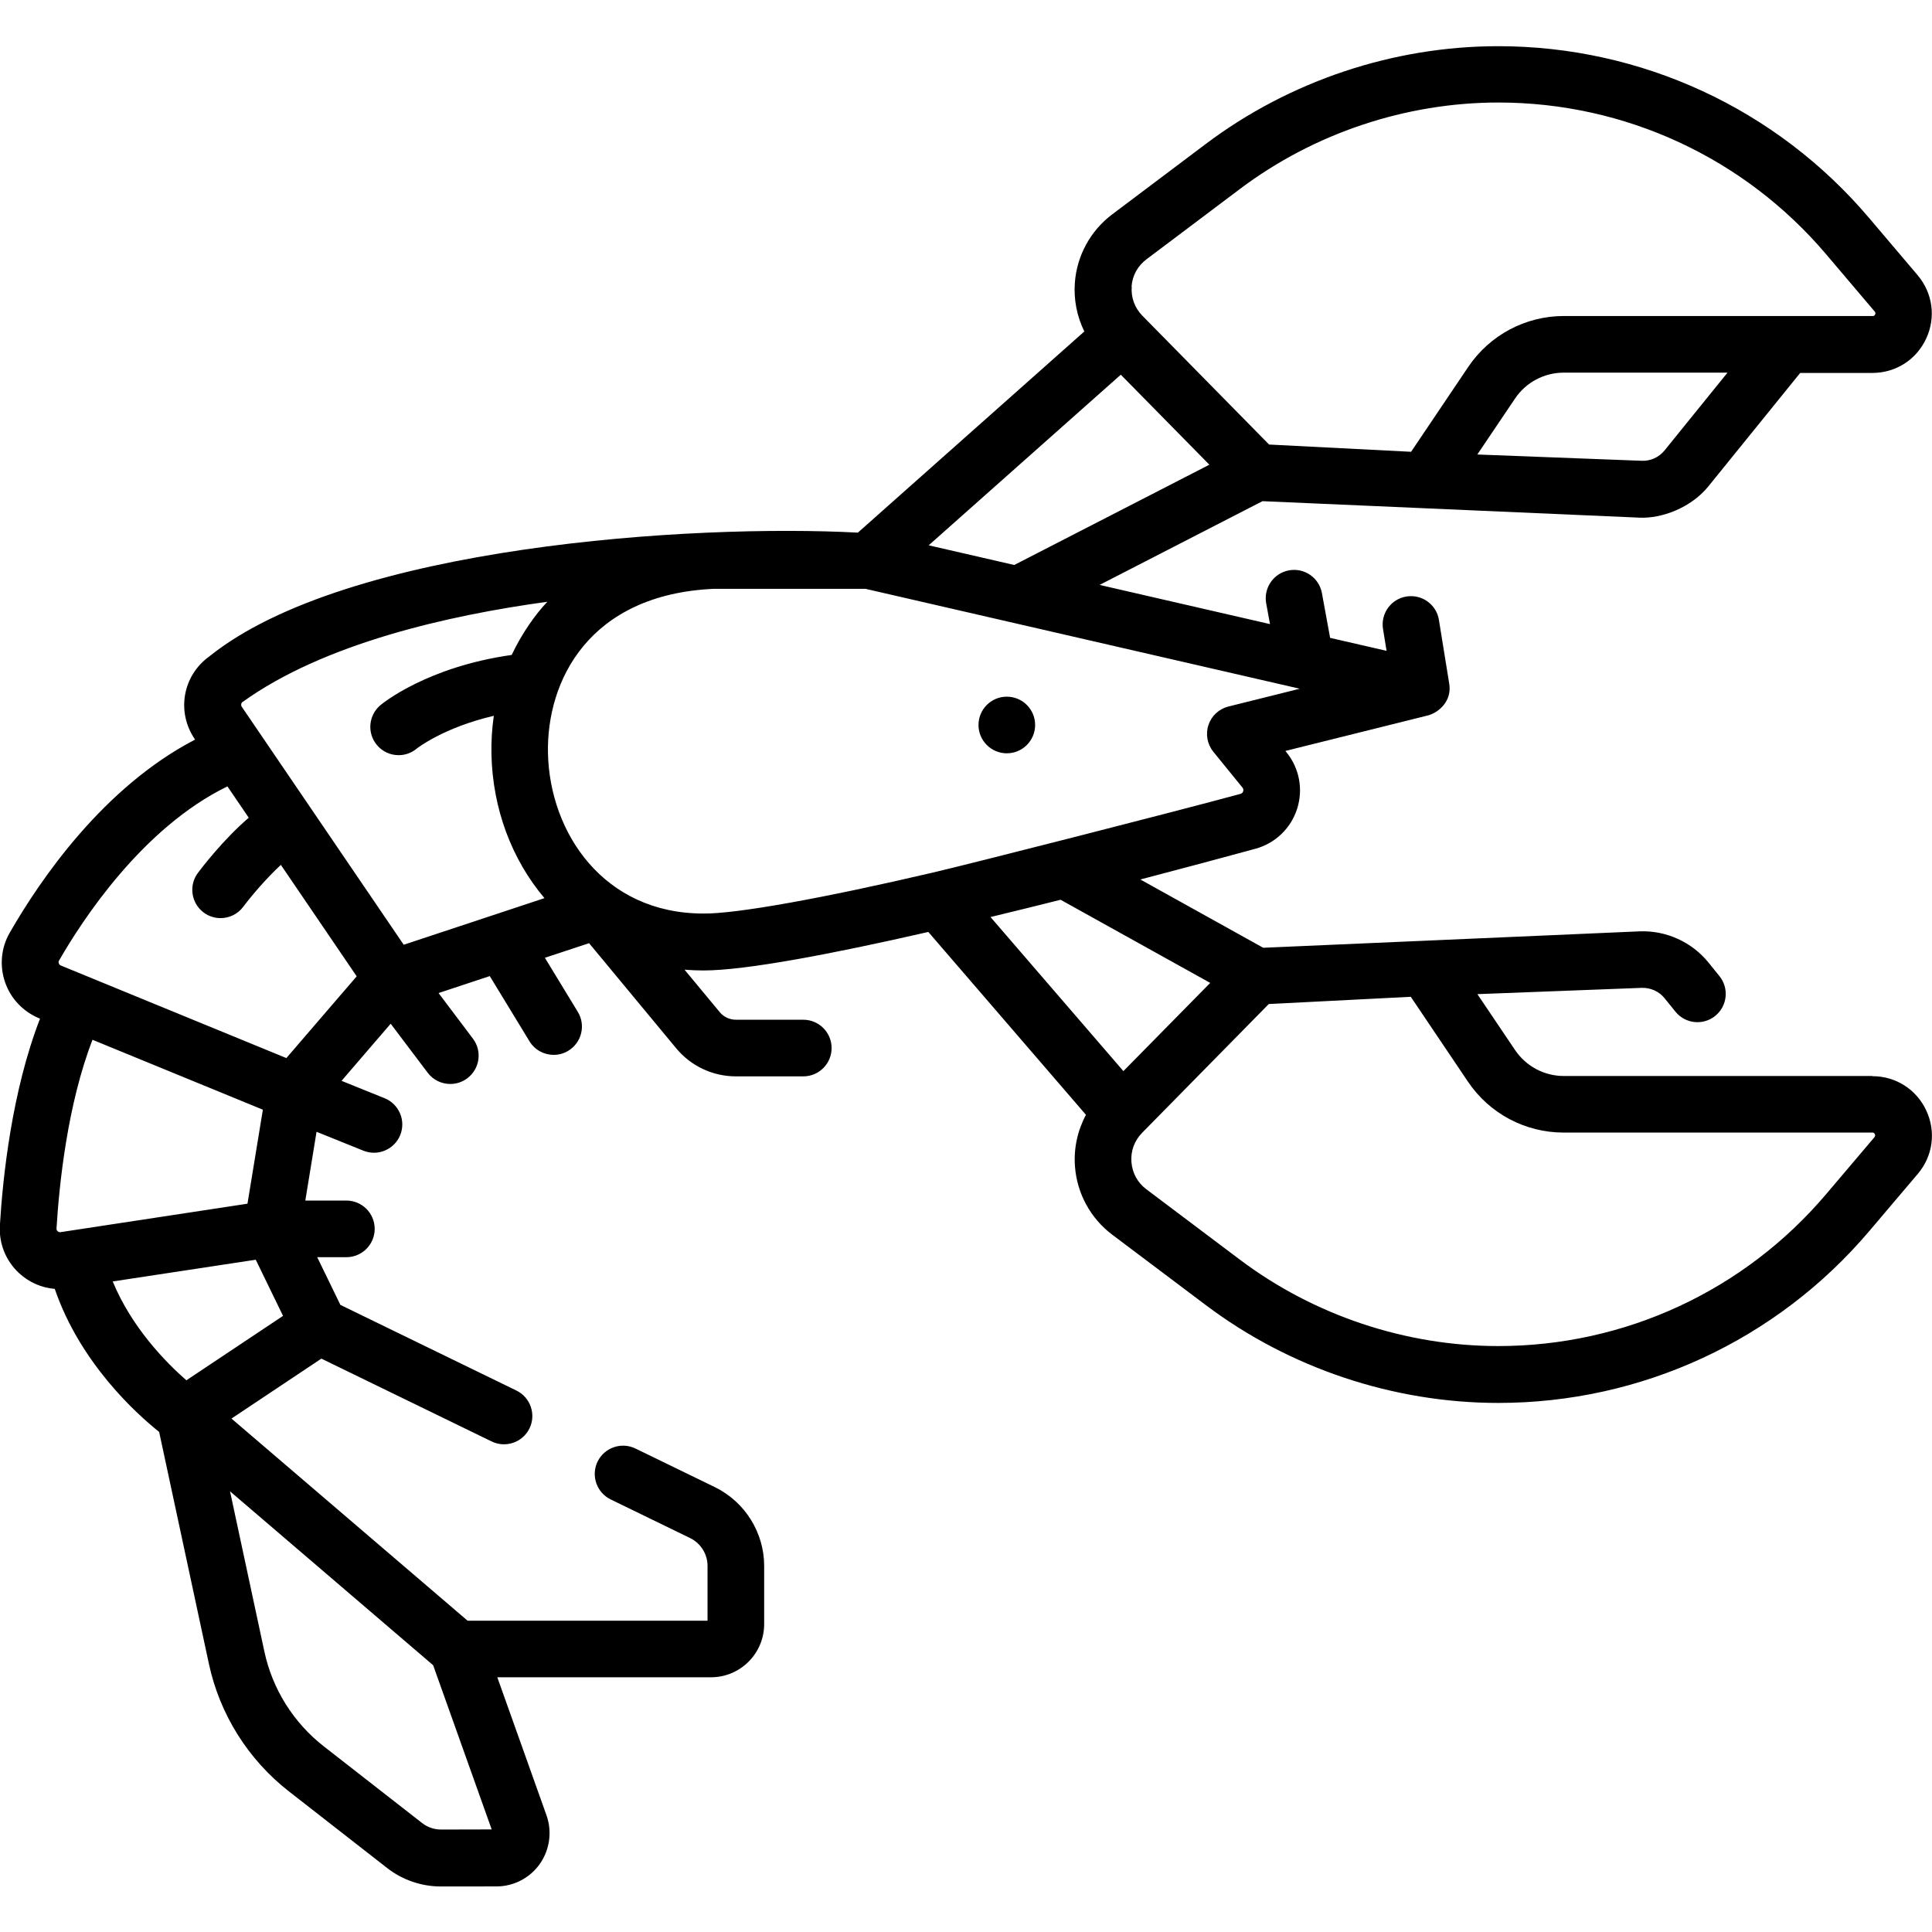 <svg fill="none" height="32" viewBox="0 0 32 32" width="32" xmlns="http://www.w3.org/2000/svg" xmlns:xlink="http://www.w3.org/1999/xlink"><clipPath id="a"><path d="m0 0h32v32h-32z"/></clipPath><g clip-path="url(#a)" fill="#000"><path d="m31.015 17.822h-5.113c-.324 0-.626-.161-.807-.429l-.625-.927 2.724-.104c.144-.004.285.058.376.171l.181.224c.163.201.458.232.659.069.201-.163.232-.458.069-.659l-.181-.224c-.276-.341-.702-.534-1.14-.517l-6.235.272-2.035-1.131c.742-.194 1.404-.372 1.906-.509.328-.09.586-.337.69-.66.104-.324.038-.675-.177-.939l-.017-.021 2.364-.589c.178-.049.4-.239.349-.53l-.17-1.051c-.041-.256-.282-.429-.538-.388-.256.041-.429.282-.388.538l.059.362-.935-.215-.136-.742c-.047-.255-.291-.423-.546-.376-.255.047-.423.291-.377.546l.063.344-2.822-.649 2.698-1.387 6.244.273c.362.017.848-.159 1.14-.517l1.522-1.88h1.195c.387 0 .729-.218.892-.57.163-.351.108-.753-.142-1.049l-.805-.949c-1.533-1.808-3.772-2.844-6.142-2.844-1.736 0-3.456.575-4.843 1.619l-1.551 1.167c-.359.27-.585.683-.618 1.132-.021.281.035.559.157.807l-3.751 3.332c-2.73-.145-8.458.215-10.742 2.05-.442.318-.548.919-.241 1.37l.005.008c-1.512.785-2.556 2.304-3.07 3.199-.143.248-.171.546-.078.817.093.272.299.49.565.6l.015.006c-.466 1.2-.617 2.626-.665 3.424-.018.301.099.591.322.795.164.15.37.239.587.257.421 1.23 1.358 2.073 1.729 2.369l.824 3.841c.179.836.65 1.586 1.324 2.112l1.628 1.27c.253.198.569.306.891.306h.002l.918-.001c.286-0.0.555-.14.719-.374s.205-.534.11-.803l-.815-2.287h3.539c.486 0 .881-.395.881-.881v-.965c0-.55-.32-1.061-.814-1.302l-1.318-.641c-.233-.113-.513-.016-.627.216-.113.233-.016.513.216.627l1.318.641c.174.085.287.265.287.459v.909h-3.974l-3.911-3.348 1.489-.993 2.82 1.372c.233.113.513.016.627-.216.113-.233.016-.513-.216-.627l-2.916-1.419-.384-.79h.483c.259 0 .469-.21.469-.469 0-.259-.21-.469-.469-.469h-.68l.186-1.139.776.313c.058.023.117.034.175.034.185 0 .361-.111.435-.293.097-.24-.019-.513-.259-.61l-.713-.288.814-.946.613.812c.092.122.232.186.375.186.098 0 .197-.031.282-.095.207-.156.248-.45.092-.656l-.569-.755.848-.281.658 1.08c.088.145.243.225.401.225.083 0 .167-.022.243-.069.221-.135.291-.423.156-.644l-.545-.895.732-.242 1.442 1.74c.245.296.607.466.991.466h1.115c.259 0 .469-.21.469-.469 0-.259-.21-.469-.469-.469h-1.115c-.104 0-.203-.046-.269-.126l-.583-.703c.102.008.206.013.311.013.706 0 2.148-.277 3.727-.638l2.611 3.029c-.139.259-.205.555-.182.855.033.449.259.861.618 1.131l1.551 1.167c1.387 1.044 3.107 1.619 4.843 1.619 2.37 0 4.609-1.037 6.142-2.844l.805-.949c.251-.295.305-.697.142-1.049-.163-.351-.505-.57-.892-.57zm-14.216-8.464-1.417-.326 3.182-2.826 1.467 1.491zm10.77-1.896c-.091.112-.231.176-.376.17l-2.724-.104.625-.927c.181-.269.483-.429.807-.429h2.712zm-8.827-2.715c.013-.182.101-.342.247-.452l1.551-1.167c1.226-.922 2.745-1.43 4.279-1.43 2.094 0 4.072.916 5.427 2.513l.805.949c.007.008.019.022.007.048s-.03.026-.041.026h-5.113c-.637 0-1.229.315-1.585.843l-.947 1.406-2.352-.12-2.098-2.133c-.128-.13-.191-.302-.177-.484zm-14.724 6.88c1.342-.965 3.389-1.433 5.048-1.66-.199.209-.421.522-.591.881-1.398.197-2.139.802-2.172.83-.199.166-.227.462-.061.661.093.112.226.169.361.169.105 0 .211-.035.298-.108.005-.004.441-.349 1.278-.544-.03.209-.044.424-.039.641.02.891.331 1.732.878 2.379l-2.331.772-2.682-3.941c-.018-.027-.012-.063.013-.082zm-3.04 4.283c.381-.664 1.379-2.199 2.789-2.885l.353.519c-.426.365-.791.845-.842.914-.155.207-.112.501.095.656.084.063.183.093.28.093.143 0 .284-.065.376-.188.141-.188.386-.475.623-.694l1.256 1.846-1.165 1.354-3.735-1.533c-.017-.007-.028-.019-.034-.036-.006-.016-.004-.032.004-.047zm3.376 2.47-.255 1.557-3.094.471c-.019.003-.036-.002-.05-.015-.014-.012-.02-.028-.019-.046.045-.738.181-2.051.596-3.125zm-2.488 2.845 2.37-.36.452.93-1.601 1.067c-.327-.285-.902-.865-1.22-1.637zm5.44 9.078c-0 0-0 0-.001 0-.113 0-.225-.038-.314-.108l-1.628-1.27c-.501-.391-.851-.948-.984-1.57l-.569-2.654 3.364 2.88.97 2.72zm1.77-17.826c-.026-1.198.676-2.628 2.741-2.724h2.519l7.151 1.645c.013.004.026.007.039.01l-1.179.294c-.156.039-.281.154-.331.306-.051.152-.02.32.081.444l.482.593c.006.007.022.028.012.061-.011.033-.036.04-.045.043-1.075.293-4.471 1.158-5.093 1.303-1.794.42-3.255.686-3.803.679-1.652 0-2.545-1.336-2.574-2.656zm8.491 2.426 2.478 1.377-1.438 1.461-2.201-2.552c.389-.094.779-.19 1.161-.286zm13.482 3.93-.805.949c-1.355 1.597-3.333 2.513-5.427 2.513-1.534 0-3.054-.508-4.279-1.43l-1.551-1.167c-.146-.11-.233-.27-.247-.452s.05-.353.177-.483l2.098-2.133 2.352-.12.947 1.406c.356.528.948.843 1.585.843h5.113c.011 0 .029 0 .041.026.012.026.001.04-.006.048z"/><path d="m16.676 12.477c.259 0 .469-.21.469-.469s-.21-.469-.469-.469-.469.21-.469.469.21.469.469.469z"/></g></svg>